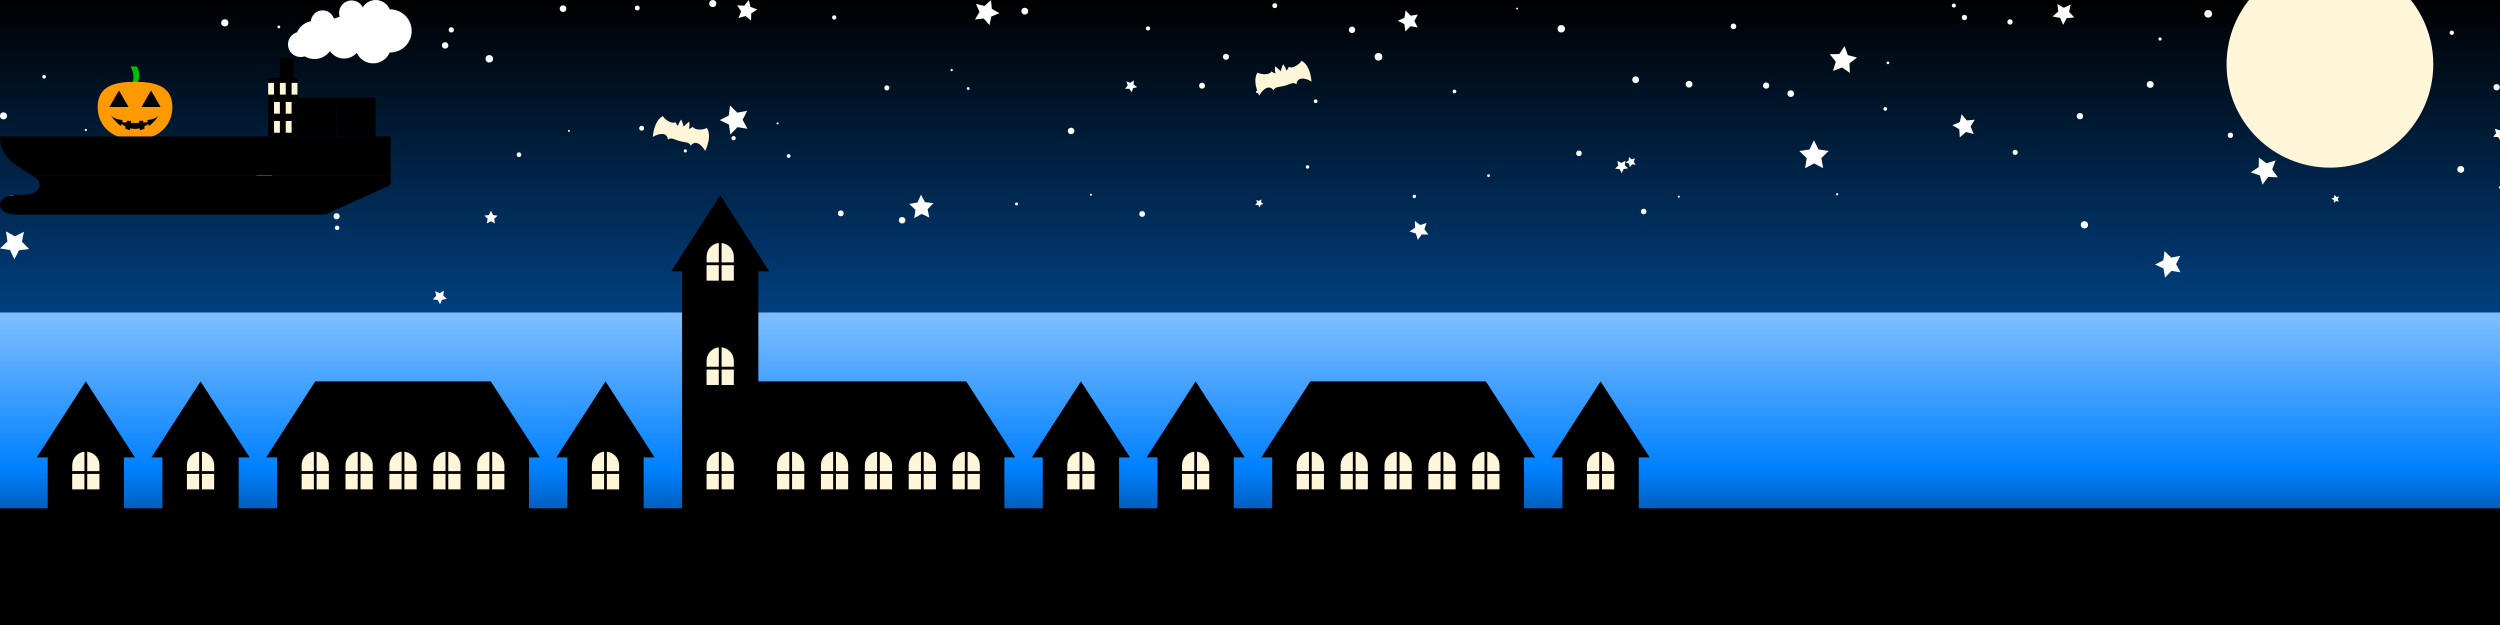 <?xml version="1.0" encoding="UTF-8"?>
<svg  xmlns="http://www.w3.org/2000/svg" xmlns:xlink="http://www.w3.org/1999/xlink" viewBox="0 0 640 160">

	<rect x="0" y="0" width="640" height="160" fill="#333333" stroke="none"/>

	<!--各種設定-->
	<defs>

		<!--CSS設定-->
		<style>

			.night_sky {
				fill: url(#_night_sky_gradation);
			}

			.white {
				fill: #fff;
			}

			<!--月-->
			.luna {
				fill: #fff5d9;
			}
			<!--/月ここまで-->

			.nega_silhouette {
				fill: #fff5d9;
			}


			<!--船上-->
			<!--Jack-O-lantern-->
			.pumpkin_grn {
				fill: #00bf00;
			}
			.pumpkin_ylw {
				fill: #f90;
			}
			<!--/Jack-O-lanternここまで-->
			<!--/船上ここまで-->

			<!--コンテナ船（シルエット）-->
			.cls-1 {
				fill: #fff5d9;
			}
			<!--/コンテナ船（シルエット）ここまで-->

			<!--海面（夜）-->
			.ngt_sea_grd {
				fill: url(#_night_sea_grad);
			}
			<!--/海面（夜）ここまで-->

			<!--波（夜）-->
			.ngt_wave_wht {
				fill: #80bfff;
			}
			<!--/波（夜）ここまで-->

			.blk {
				fill: #000;
			}

		</style>

		<!--グラデーション等の設定-->

		<linearGradient id="_night_sky_gradation" x1="320" y1="0" x2="320" y2="160" gradientUnits="userSpaceOnUse">
			<stop offset="0" stop-color="#000"/>
			<stop offset="1" stop-color="#0080ff"/>
		</linearGradient>

			<!--海面（夜）グラデーション-->
		<linearGradient id="_night_sea_grad" x1="320" y1="0" x2="320" y2="80" gradientUnits="userSpaceOnUse">
			<stop offset="0" stop-color="#80bfff"/>
			<stop offset=".5" stop-color="#0080ff"/>
			<stop offset="1" stop-color="#000"/>
		</linearGradient>
			<!--/海面（夜）グラデーションここまで-->

	</defs>
	<!--/各種設定ここまで-->



	<!--以下、各グラフィックオブジェクト-->

	<!--背景 夜空-->
	<g id="bg_night_sky">
		<g id="night_blue_gradation">
			<rect class="night_sky" width="640" height="160"/>
		</g>
	</g>
	<!--/夜空ここまで-->

	<!--星空-->
	<g id="stars">
		<g id="_5pinted_stars_1">
			<g>
				<polygon class="white" points="21.23 37.04 19.89 36.39 20.19 37.85 19.16 38.92 20.64 39.09 21.35 40.4 21.96 39.04 23.42 38.78 22.32 37.78 22.52 36.3 21.23 37.04"/>
				<polygon class="white" points="82.64 40.55 83.28 41.7 83.8 40.49 85.09 40.23 84.1 39.36 84.25 38.05 83.12 38.73 81.92 38.18 82.21 39.46 81.32 40.44 82.64 40.55"/>
				<polygon class="white" points="124.83 56.02 124.62 57.18 125.67 56.65 126.71 57.2 126.52 56.04 127.37 55.23 126.21 55.04 125.7 53.98 125.17 55.04 124 55.19 124.83 56.02"/>
				<polygon class="white" points="189.72 2.89 189.05 4.61 190.83 4.1 192.26 5.28 192.32 3.42 193.89 2.43 192.14 1.79 191.68 0 190.54 1.46 188.69 1.35 189.72 2.89"/>
				<polygon class="white" points="236.8 51.76 235.77 49.85 234.88 51.83 232.74 52.22 234.35 53.68 234.06 55.84 235.95 54.76 237.91 55.71 237.46 53.57 238.97 52 236.8 51.76"/>
				<polygon class="white" points="290.22 21.65 290.25 20.57 289.37 21.2 288.35 20.84 288.69 21.87 288.02 22.73 289.11 22.73 289.72 23.63 290.06 22.6 291.1 22.29 290.22 21.65"/>
				<polygon class="white" points="363.58 57.61 362.21 56.58 362.23 58.29 360.83 59.27 362.46 59.78 362.97 61.42 363.95 60.02 365.66 60.05 364.64 58.68 365.19 57.06 363.58 57.61"/>
				<polygon class="white" points="415.94 42.29 416.11 41.15 415.1 41.71 414.06 41.2 414.28 42.34 413.47 43.17 414.63 43.31 415.17 44.33 415.65 43.28 416.8 43.08 415.94 42.29"/>
				<polygon class="white" points="473.45 16.22 475.39 14.74 473.03 14.1 472.22 11.78 470.88 13.83 468.43 13.89 469.96 15.8 469.26 18.15 471.55 17.28 473.57 18.67 473.45 16.22"/>
				<polygon class="white" points="527.38 4.58 528.16 6.35 529.09 4.65 531.01 4.46 529.69 3.05 530.09 1.16 528.35 1.99 526.68 1.02 526.92 2.93 525.48 4.22 527.38 4.58"/>
				<polygon class="white" points="580.19 41.81 578.26 40.3 578.23 42.75 576.19 44.12 578.52 44.91 579.19 47.27 580.66 45.3 583.11 45.39 581.69 43.39 582.54 41.08 580.19 41.81"/>
				<polygon class="white" points="639.47 35.07 640.16 36.09 640.55 34.93 641.73 34.6 640.75 33.86 640.8 32.64 639.8 33.34 638.64 32.92 639.01 34.09 638.25 35.06 639.47 35.07"/>
			</g>
			<animate attributeName="opacity" from="1" to="0.25" begin="0s" dur="2.0s" repeatCount="indefinite" />
		</g>
		<g id="_5pinted_stars_2" data-name="5pinted_stars_2">
			<g>
				<polygon class="white" points="645.25 29.02 646.01 27.7 644.5 27.91 643.47 26.78 643.2 28.28 641.82 28.91 643.16 29.63 643.33 31.14 644.43 30.09 645.92 30.39 645.25 29.02"/>
				<polygon class="white" points="598.11 50.42 597.64 49.87 597.49 50.57 596.83 50.85 597.45 51.21 597.51 51.92 598.04 51.44 598.74 51.61 598.45 50.95 598.82 50.34 598.11 50.42"/>
				<polygon class="white" points="555.81 65.94 554.12 64.27 553.82 66.63 551.7 67.72 553.86 68.74 554.25 71.09 555.88 69.35 558.23 69.71 557.08 67.62 558.15 65.49 555.81 65.94"/>
				<polygon class="white" points="503.5 30.83 502.17 29.24 501.71 31.27 499.79 32.04 501.57 33.1 501.71 35.17 503.27 33.8 505.28 34.3 504.46 32.4 505.56 30.64 503.5 30.83"/>
				<polygon class="white" points="464.4 41.84 466.73 43.05 466.27 40.47 468.14 38.63 465.54 38.26 464.37 35.92 463.22 38.28 460.63 38.66 462.52 40.49 462.09 43.07 464.4 41.84"/>
				<polygon class="white" points="417.7 40.78 417 40.18 416.95 41.09 416.17 41.57 417.02 41.9 417.23 42.79 417.81 42.08 418.72 42.16 418.22 41.39 418.58 40.55 417.7 40.78"/>
				<polygon class="white" points="359.54 4.52 357.85 5.33 359.52 6.18 359.77 8.04 361.1 6.71 362.94 7.04 362.09 5.37 362.97 3.72 361.12 4.02 359.83 2.66 359.54 4.52"/>
				<polygon class="white" points="321.81 51.9 321.34 52.47 322.08 52.49 322.48 53.11 322.73 52.42 323.44 52.23 322.86 51.78 322.9 51.04 322.29 51.45 321.6 51.19 321.81 51.9"/>
				<polygon class="white" points="251.84 4.74 253.31 6.45 253.77 4.24 255.85 3.37 253.89 2.25 253.71 0 252.04 1.52 249.84 1 250.76 3.06 249.59 4.98 251.84 4.74"/>
				<polygon class="white" points="186.56 29.58 184.25 30.75 186.59 31.87 186.99 34.43 188.78 32.55 191.34 32.96 190.11 30.68 191.28 28.37 188.74 28.84 186.9 27.01 186.56 29.58"/>
				<polygon class="white" points="113.16 76.74 114.4 76.52 113.47 75.67 113.64 74.42 112.54 75.05 111.41 74.51 111.67 75.74 110.8 76.65 112.05 76.78 112.65 77.89 113.16 76.74"/>
				<polygon class="white" points="67.77 44.14 65.76 42.51 65.69 45.1 63.51 46.51 65.96 47.38 66.63 49.88 68.2 47.83 70.79 47.96 69.33 45.83 70.26 43.41 67.77 44.14"/>
				<polygon class="white" points="1.9 61.81 0 63.59 2.57 64.02 3.67 66.38 4.88 64.07 7.46 63.75 5.63 61.89 6.13 59.33 3.8 60.5 1.52 59.23 1.9 61.81"/>
			</g>
			<animate attributeName="opacity" from="1" to="0.25" begin="+0.5s" dur="2.0s" repeatCount="indefinite" />
		</g>
		<g id="Round_stars_1">
			<g>
				<circle class="white" cx="3.11" cy="50.87" r=".91"/>
				<circle class="white" cx="21.97" cy="33.27" r=".29"/>
				<circle class="white" cx="36.06" cy="46.79" r=".68"/>
				<circle class="white" cx="51.59" cy="37.1" r=".93"/>
				<circle class="white" cx="70.65" cy="24.78" r=".45"/>
				<circle class="white" cx="86.3" cy="58.33" r=".58"/>
				<circle class="white" cx="96.62" cy="42.76" r=".8"/>
				<circle class="white" cx="115.53" cy="7.65" r=".67"/>
				<circle class="white" cx="132.86" cy="39.6" r=".6"/>
				<circle class="white" cx="145.64" cy="33.51" r=".26"/>
				<circle class="white" cx="164.27" cy="32.83" r=".63"/>
				<circle class="white" cx="182.47" cy=".91" r=".91"/>
				<circle class="white" cx="199.06" cy="31.59" r=".27"/>
				<circle class="white" cx="215.24" cy="54.61" r=".75"/>
				<circle class="white" cx="230.94" cy="56.38" r=".83"/>
				<circle class="white" cx="247.85" cy="22.66" r=".36"/>
				<circle class="white" cx="262.34" cy="2.86" r=".87"/>
				<circle class="white" cx="274.2" cy="33.52" r=".83"/>
				<circle class="white" cx="293.89" cy="7.29" r=".54"/>
				<circle class="white" cx="313.85" cy="14.54" r=".77"/>
				<circle class="white" cx="326.34" cy="1.45" r=".63"/>
				<circle class="white" cx="336.8" cy="25.92" r=".48"/>
				<circle class="white" cx="352.89" cy="14.54" r=".98"/>
				<circle class="white" cx="372.34" cy="23.42" r=".48"/>
				<circle class="white" cx="388.38" cy="2.2" r=".25"/>
				<circle class="white" cx="404.21" cy="39.26" r=".72"/>
				<circle class="white" cx="420.78" cy="54.15" r=".71"/>
				<circle class="white" cx="432.4" cy="21.56" r=".86"/>
				<circle class="white" cx="452.13" cy="21.91" r=".8"/>
				<circle class="white" cx="470.32" cy="49.74" r=".29"/>
				<circle class="white" cx="483.31" cy="16.09" r=".35"/>
				<circle class="white" cx="502.89" cy="4.48" r=".68"/>
				<circle class="white" cx="514.56" cy="5.62" r=".68"/>
				<circle class="white" cx="533.61" cy="57.55" r=".93"/>
				<circle class="white" cx="552.97" cy="9.99" r=".41"/>
				<circle class="white" cx="570.98" cy="34.62" r=".69"/>
				<circle class="white" cx="587.14" cy="31.34" r=".82"/>
				<circle class="white" cx="599.43" cy="35.85" r=".93"/>
				<circle class="white" cx="612.57" cy="7.57" r=".66"/>
				<circle class="white" cx="629.95" cy="43.37" r=".87"/>
				<circle class="white" cx="640" cy="47.98" r=".3"/>
			</g>
			<animate attributeName="opacity" from="1" to="0.25" begin="+1.0s" dur="2.0s" repeatCount="indefinite" />
		</g>
		<g id="Round_stars_2">
			<g>
				<circle class="white" cx="639.13" cy="22.33" r=".8"/>
				<circle class="white" cx="627.66" cy="8.38" r=".55"/>
				<circle class="white" cx="615.41" cy="17.93" r=".38"/>
				<circle class="white" cx="603.9" cy="20.6" r=".43"/>
				<circle class="white" cx="590.32" cy=".84" r=".84"/>
				<circle class="white" cx="576.37" cy="32.01" r=".54"/>
				<circle class="white" cx="565.3" cy="3.54" r=".98"/>
				<circle class="white" cx="550.45" cy="21.62" r=".88"/>
				<circle class="white" cx="532.46" cy="29.74" r=".81"/>
				<circle class="white" cx="515.89" cy="39" r=".66"/>
				<circle class="white" cx="500.18" cy="1.42" r=".52"/>
				<circle class="white" cx="482.64" cy="27.88" r=".48"/>
				<circle class="white" cx="471.11" cy="14.68" r=".92"/>
				<circle class="white" cx="458.43" cy="23.97" r=".85"/>
				<circle class="white" cx="443.76" cy="6.75" r=".72"/>
				<circle class="white" cx="429.77" cy="50.34" r=".27"/>
				<circle class="white" cx="418.73" cy="20.42" r=".86"/>
				<circle class="white" cx="399.68" cy="7.37" r=".95"/>
				<circle class="white" cx="381.07" cy="44.97" r=".36"/>
				<circle class="white" cx="362.07" cy="50.29" r=".44"/>
				<circle class="white" cx="346.12" cy="7.64" r=".81"/>
				<circle class="white" cx="334.73" cy="42.74" r=".45"/>
				<circle class="white" cx="321.83" cy="23.53" r=".29"/>
				<circle class="white" cx="307.73" cy="21.95" r=".76"/>
				<circle class="white" cx="292.39" cy="54.78" r=".74"/>
				<circle class="white" cx="279.28" cy="49.86" r=".26"/>
				<circle class="white" cx="260.23" cy="52.21" r=".38"/>
				<circle class="white" cx="243.62" cy="17.93" r=".3"/>
				<circle class="white" cx="227.04" cy="22.5" r=".65"/>
				<circle class="white" cx="213.56" cy="4.47" r=".55"/>
				<circle class="white" cx="201.9" cy="39.94" r=".49"/>
				<circle class="white" cx="187.8" cy="35.38" r=".55"/>
				<circle class="white" cx="175.44" cy="38.63" r=".41"/>
				<circle class="white" cx="163.15" cy="2.05" r=".62"/>
				<circle class="white" cx="144.14" cy="2.22" r=".85"/>
				<circle class="white" cx="125.26" cy="15.05" r=".96"/>
				<circle class="white" cx="113.95" cy="11.63" r=".82"/>
				<circle class="white" cx="99.37" cy="5.06" r=".78"/>
				<circle class="white" cx="86.17" cy="55.36" r=".79"/>
				<circle class="white" cx="71.39" cy="6.89" r=".36"/>
				<circle class="white" cx="57.55" cy="5.85" r=".92"/>
				<circle class="white" cx="41.89" cy="36.85" r=".67"/>
				<circle class="white" cx="27.02" cy="38.78" r=".43"/>
				<circle class="white" cx="11.29" cy="19.66" r=".47"/>
				<circle class="white" cx=".9" cy="29.66" r=".9"/>
			</g>
			<animate attributeName="opacity" from="1" to="0.25" begin="+1.5s" dur="2.0s" repeatCount="indefinite" />
		</g>
	</g>
	<!--/星空ここまで-->

	<!--月-->
	<g id="moon" transform="translate(570 -10)">
		<circle id="moon-2" class="luna" cx="26.46" cy="26.46" r="26.46"/>
	</g>
	<!--月ここまで-->

	<!--魔女-->
	<g id="witch" transform="translate(640 20)">
		<animateTransform attributeName="transform" type="translate" from="640,20" to="-30,20" begin="+5s" dur="15s" repeatCount="indefinite" />
		<path class="nega_silhouette" d="M23.37,15.06c-1.32-.28-2.53-.17-3.1.19l-1.98-.32,1.33-.53-8.18-2.02-3.85-7.35,3.92,1.25-3.88-1.91.41-3.35h2.99l-3.25-1-.91.53-1.82,3.06L.68,2.82l4.22,1.34-.12.22v.34l-.32.25.07.79.3.18h-1.58l1.24,1.35-.41.34-.29.45-.38,4.44-3.25-.52-.17,1.05,3.32.54-.07.81,3.55,5.08,9.55-3.79,3.57.58c.23.98,1.57,1.61,3.01,1.79,1.72.21,3.07-.2,5.19,1.12-1.27-2.71-3.01-3.74-4.76-4.12Z"/>
	</g>
	<!--/魔女ここまで女-->

	<!--コウモリ-->
	<g id="bat1" transform="translate(150 20)rotate(15)">
		<path class="nega_silhouette" d="M33.2,4.3c-.88.88-2.96,1.4-3.53.64-.29.4-.54.63-.87.77.06-.96-.38-1.78-.38-1.78,0,0-.77.98-1.05,1.6-.28-.62-1.05-1.6-1.05-1.6,0,0-.44.82-.38,1.78-.33-.14-.58-.38-.87-.77-.57.76-2.66.24-3.53-.64-1.28,1.09-1.52,3.38-1.12,5.81,1.72-1.72,3.38-1.9,3.91-.34.67-.89,1.7-.4,3.04-.4s2.37-.49,3.04.4c.53-1.56,2.19-1.39,3.91.34.4-2.43.16-4.72-1.12-5.81Z"/>
	</g>
	<g id="bat1" transform="translate(300 20)rotate(-15)">
		<path class="nega_silhouette" d="M33.2,4.3c-.88.88-2.96,1.4-3.53.64-.29.4-.54.63-.87.77.06-.96-.38-1.78-.38-1.78,0,0-.77.98-1.05,1.6-.28-.62-1.05-1.6-1.05-1.6,0,0-.44.82-.38,1.78-.33-.14-.58-.38-.87-.77-.57.76-2.66.24-3.53-.64-1.28,1.09-1.52,3.38-1.12,5.81,1.72-1.72,3.38-1.9,3.91-.34.67-.89,1.7-.4,3.04-.4s2.37-.49,3.04.4c.53-1.56,2.19-1.39,3.91.34.4-2.43.16-4.72-1.12-5.81Z"/>
	</g>
	<!--/コウモリここまで-->

	<!--船（アニメーション）-->
	<g id="ship">
		<animateTransform attributeName="transform" type="translate" from="640,33" to="-106,33" begin="0s" dur="30s" repeatCount="indefinite" />
		<g id="jack_o_lantern" transform="translate(25 17)">
			<g>
				<path class="pumpkin_grn" d="M10.07.03c1.34,2.62.06,4.56-.95,6.13l-1-.28c1.01-1.57,1.64-3.26.3-5.88l1.65.03Z"/>
				<path class="pumpkin_ylw" d="M19.13,10.38c0,5.32-4.28,8.4-9.56,8.4S0,15.71,0,10.38,4.28,3.94,9.56,3.94s9.56,1.13,9.56,6.45Z"/>
				<g>
					<polygon points="13.67 6.15 11.23 10.39 16.11 10.39 13.67 6.15"/>
					<path d="M12.69,13.78l.15.48c-.35.05-.72.09-1.12.13l-.11-.49c-.33.03-.68.05-1.05.06l.05.5c-.34.01-.69.02-1.06.02s-.72,0-1.06-.02l.05-.5c-.37-.01-.71-.03-1.05-.06l-.11.49c-.4-.03-.77-.07-1.12-.13l.15-.48c-1.59-.23-2.68-.69-3.07-1.41.35.65,1.26,1.92,2.6,2.88l.16-.51c.32.24.67.47,1.05.66l-.11.5c.38.18.79.33,1.22.44l.06-.5c.39.1.79.15,1.21.15s.83-.06,1.21-.15l.06.5c.43-.1.83-.25,1.22-.44l-.11-.5c.38-.19.73-.41,1.05-.66l.16.51c1.34-.96,2.26-2.23,2.6-2.88-.38.73-1.47,1.18-3.07,1.41Z"/>
					<polygon points="5.46 6.15 7.9 10.39 3.01 10.39 5.46 6.15"/>
				</g>
			</g>
		</g>

		<g id="container_4">
			<rect class="cntnr_lime" x="76.15" y="24.94" width="10" height="5"/>
			<rect class="cntnr_vlt" x="86.15" y="24.94" width="10" height="5"/>
			<rect class="cntnr_red" x="76.15" y="29.94" width="10" height="5"/>
			<rect class="cntnr_navy" x="86.15" y="29.94" width="10" height="5"/>
		</g>

		<!--船上-->
		<!--/船上ここまで-->

		<!--コンテナ船（シルエット）-->
		<g id="container_ship_silhouette">
			<g id="ship">
				<g id="hull">
					<path id="upper_hull" d="M100,34.94H0c0,5.84,5.37,8.1,8.29,10h91.71v-10Z"/>
					<path id="lower_hull" d="M8.29,44.94c1.08.7,1.83,1.36,1.83,2.13,0,2.04-1.68,2.82-5.27,2.82-3.26,0-4.85.94-4.85,2.54s1.47,2.51,4.66,2.51h78.52l16.82-7.59v-2.41H8.29Z"/>
				</g>
				<g id="bridge">
					<rect id="Bridge1" x="68.65" y="19.94" width="7.5" height="15"/>
					<g id="windows">
						<g id="Window7">
							<rect class="cls-1" x="68.65" y="21.22" width="1.5" height="3"/>
						</g>
						<g id="Window6">
							<rect class="cls-1" x="71.65" y="21.22" width="1.5" height="3"/>
						</g>
						<g id="Window5">
							<rect class="cls-1" x="74.65" y="21.22" width="1.5" height="3"/>
						</g>
						<g id="Window4">
							<rect class="cls-1" x="70.15" y="26.1" width="1.5" height="3"/>
						</g>
						<g id="Window3">
							<rect class="cls-1" x="73.15" y="26.1" width="1.5" height="3"/>
						</g>
						<g id="Window2">
							<rect class="cls-1" x="70.15" y="30.98" width="1.5" height="3"/>
						</g>
						<g id="Window1">
							<rect class="cls-1" x="73.15" y="30.98" width="1.5" height="3"/>
						</g>
					</g>
					<g id="funnel">
						<rect id="Funnel1" x="71.65" y="14.94" width="3.5" height="5"/>
					</g>
				</g>
				<g id="Smoke1">
					<polygon class="white" points="76.95 11.37 82.15 5.82 92.71 2.47 101.14 5.91 97.4 11.85 87.54 10.57 83.01 9.42 76.95 11.37"/>
					<g>
						<circle class="white" cx="80.51" cy="10.23" r="4.88"/>
						<circle class="white" cx="88.09" cy="10.64" r="4.35"/>
						<circle class="white" cx="95.53" cy="11.61" r="4.61"/>
						<circle class="white" cx="99.87" cy="7.92" r="5.52"/>
						<circle class="white" cx="96.18" cy="3.89" r="3.89"/>
						<circle class="white" cx="90.01" cy="3.32" r="3.21"/>
						<circle class="white" cx="82.6" cy="5.68" r="3.03"/>
						<circle class="white" cx="76.95" cy="11.37" r="3.23"/>
					</g>
					<animate attributeName="opacity" from="1" to="0" begin="0s" dur="1.5s" repeatCount="indefinite" />
				</g>
			</g>
		</g>
		<!--/コンテナ船（シルエット）ここまで-->
	</g>
	<!--/船（アニメーション）ここまで-->

	<!--前景 海面（夜）-->
	<g id="night_sea_surface" transform="translate(0, 80)">
		<rect id="sea_blue_gradation" class="ngt_sea_grd" width="640" height="80"/>
	</g>
	<!--/海面（夜）ここまで-->

	<!--波 アニメーションの「scale」が効かないので省略-->
	<g id="wave" transform="translate(-640, 0)">
		<g>
			<path class="ngt_wave_wht" d="M32,10.03c9.44,0,28.66-3.79,32-10.03-3.34,6.24-24.98,7.81-32,7.81C24.98,7.81,3.34,6.24,0,0c3.34,6.24,22.56,10.03,32,10.03"/>
			<path class="ngt_wave_wht" d="M96,10.03c9.44,0,28.66-3.79,32-10.03-3.34,6.24-24.98,7.81-32,7.81-7.02,0-28.66-1.57-32-7.81,3.34,6.24,22.56,10.03,32,10.03"/>
			<path class="ngt_wave_wht" d="M160,10.03c9.44,0,28.66-3.79,32-10.03-3.34,6.24-24.98,7.81-32,7.81-7.02,0-28.66-1.57-32-7.81,3.34,6.24,22.56,10.03,32,10.03"/>
			<path class="ngt_wave_wht" d="M224,10.03c9.44,0,28.66-3.79,32-10.03-3.34,6.24-24.98,7.81-32,7.81-7.02,0-28.66-1.57-32-7.81,3.34,6.24,22.56,10.03,32,10.03"/>
			<path class="ngt_wave_wht" d="M288,10.03c9.44,0,28.66-3.79,32-10.03-3.34,6.24-24.98,7.81-32,7.81-7.02,0-28.66-1.57-32-7.81,3.34,6.24,22.56,10.03,32,10.03"/>
			<path class="ngt_wave_wht" d="M352,10.03c9.44,0,28.66-3.79,32-10.03-3.34,6.24-24.98,7.81-32,7.81-7.02,0-28.66-1.57-32-7.81,3.34,6.24,22.56,10.03,32,10.03"/>
			<path class="ngt_wave_wht" d="M416,10.03c9.44,0,28.66-3.79,32-10.03-3.34,6.24-24.98,7.81-32,7.81-7.02,0-28.66-1.57-32-7.81,3.34,6.24,22.56,10.03,32,10.03"/>
			<path class="ngt_wave_wht" d="M480,10.03c9.44,0,28.66-3.79,32-10.03-3.34,6.24-24.98,7.81-32,7.81-7.02,0-28.66-1.57-32-7.81,3.34,6.24,22.56,10.03,32,10.03"/>
			<path class="ngt_wave_wht" d="M544,10.03c9.44,0,28.66-3.79,32-10.03-3.34,6.24-24.98,7.81-32,7.81-7.02,0-28.66-1.57-32-7.81,3.34,6.24,22.56,10.03,32,10.03"/>
			<path class="ngt_wave_wht" d="M608,10.03c9.44,0,28.66-3.79,32-10.03-3.34,6.24-24.98,7.81-32,7.81-7.02,0-28.66-1.57-32-7.81,3.34,6.24,22.56,10.03,32,10.03"/>
		</g>
		<animateTransform attributeName="transform" type="translate" from="0,80" to="0,160" begin="0s" dur="5s" repeatCount="indefinite" />
		<animate attributeName="opacity" from="1" to="0" begin="0s" dur="5s" repeatCount="indefinite" />
	</g>
	<!--/波ここまで-->


	<g id="buildings_night" transform="translate(0, 50)">
		<rect y="80.13" width="640" height="33.89"/>
		<g>
			<polygon points="34.53 67.09 21.97 47.63 9.41 67.09 12.21 67.09 12.21 83.2 31.74 83.2 31.74 67.09 34.53 67.09"/>
			<g>
				<rect class="nega_silhouette" x="18.48" y="71.32" width="3.13" height="3.96"/>
				<path class="nega_silhouette" d="M21.62,65.63c-1.76.18-3.13,1.65-3.13,3.45v1.52h3.13v-4.97Z"/>
				<path class="nega_silhouette" d="M25.46,70.61v-1.52c0-1.81-1.38-3.27-3.13-3.45v4.97h3.13Z"/>
				<rect class="nega_silhouette" x="22.33" y="71.32" width="3.13" height="3.96"/>
			</g>
		</g>
		<g>
			<polygon points="63.9 67.09 51.34 47.63 38.77 67.09 41.57 67.09 41.57 83.2 61.1 83.2 61.1 67.09 63.9 67.09"/>
			<g>
				<rect class="nega_silhouette" x="47.85" y="71.32" width="3.13" height="3.96"/>
				<path class="nega_silhouette" d="M50.98,65.63c-1.76.18-3.13,1.65-3.13,3.45v1.52h3.13v-4.97Z"/>
				<path class="nega_silhouette" d="M54.83,70.61v-1.52c0-1.81-1.38-3.27-3.13-3.45v4.97h3.13Z"/>
				<rect class="nega_silhouette" x="51.69" y="71.32" width="3.13" height="3.96"/>
			</g>
		</g>
		<g>
			<polygon points="167.57 67.09 155.01 47.63 142.44 67.09 145.24 67.09 145.24 83.2 164.77 83.2 164.77 67.09 167.57 67.09"/>
			<g>
				<rect class="nega_silhouette" x="151.52" y="71.32" width="3.13" height="3.96"/>
				<path class="nega_silhouette" d="M154.65,65.63c-1.76.18-3.13,1.65-3.13,3.45v1.52h3.13v-4.97Z"/>
				<path class="nega_silhouette" d="M158.49,70.61v-1.52c0-1.81-1.38-3.27-3.13-3.45v4.97h3.13Z"/>
				<rect class="nega_silhouette" x="155.36" y="71.32" width="3.13" height="3.96"/>
			</g>
		</g>
		<g>
			<polygon points="135.41 83.2 135.41 67.09 138.2 67.09 125.64 47.63 80.7 47.63 68.14 67.09 70.94 67.09 70.94 83.2 135.41 83.2"/>
			<g>
				<g>
					<rect class="nega_silhouette" x="77.22" y="71.32" width="3.13" height="3.96"/>
					<path class="nega_silhouette" d="M80.35,65.63c-1.76.18-3.13,1.65-3.13,3.45v1.52h3.13v-4.97Z"/>
					<path class="nega_silhouette" d="M84.19,70.61v-1.52c0-1.81-1.38-3.27-3.13-3.45v4.97h3.13Z"/>
					<rect class="nega_silhouette" x="81.06" y="71.32" width="3.13" height="3.96"/>
				</g>
				<g>
					<rect class="nega_silhouette" x="88.45" y="71.32" width="3.13" height="3.96"/>
					<path class="nega_silhouette" d="M91.58,65.63c-1.76.18-3.13,1.65-3.13,3.45v1.52h3.13v-4.97Z"/>
					<path class="nega_silhouette" d="M95.43,70.61v-1.52c0-1.81-1.38-3.27-3.13-3.45v4.97h3.13Z"/>
					<rect class="nega_silhouette" x="92.29" y="71.32" width="3.13" height="3.96"/>
				</g>
				<g>
					<rect class="nega_silhouette" x="99.68" y="71.32" width="3.13" height="3.96"/>
					<path class="nega_silhouette" d="M102.82,65.63c-1.76.18-3.13,1.65-3.13,3.45v1.52h3.13v-4.97Z"/>
					<path class="nega_silhouette" d="M106.66,70.61v-1.52c0-1.81-1.38-3.27-3.13-3.45v4.97h3.13Z"/>
					<rect class="nega_silhouette" x="103.53" y="71.32" width="3.13" height="3.96"/>
				</g>
				<g>
					<rect class="nega_silhouette" x="110.92" y="71.32" width="3.13" height="3.96"/>
					<path class="nega_silhouette" d="M114.05,65.63c-1.76.18-3.13,1.65-3.13,3.45v1.52h3.13v-4.97Z"/>
					<path class="nega_silhouette" d="M117.89,70.61v-1.52c0-1.81-1.38-3.27-3.13-3.45v4.97h3.13Z"/>
					<rect class="nega_silhouette" x="114.76" y="71.32" width="3.13" height="3.96"/>
				</g>
				<g>
					<rect class="nega_silhouette" x="122.15" y="71.32" width="3.13" height="3.96"/>
					<path class="nega_silhouette" d="M125.29,65.63c-1.76.18-3.13,1.65-3.13,3.45v1.52h3.13v-4.97Z"/>
					<path class="nega_silhouette" d="M129.13,70.61v-1.52c0-1.81-1.38-3.27-3.13-3.45v4.97h3.13Z"/>
					<rect class="nega_silhouette" x="125.99" y="71.32" width="3.13" height="3.96"/>
				</g>
			</g>
		</g>
		<g>
			<polygon points="289.28 67.09 276.72 47.63 264.15 67.09 266.95 67.09 266.95 83.2 286.48 83.2 286.48 67.09 289.28 67.09"/>
			<g>
				<rect class="nega_silhouette" x="273.23" y="71.32" width="3.13" height="3.96"/>
				<path class="nega_silhouette" d="M276.36,65.63c-1.76.18-3.13,1.65-3.13,3.45v1.52h3.13v-4.97Z"/>
				<path class="nega_silhouette" d="M280.21,70.61v-1.52c0-1.81-1.38-3.27-3.13-3.45v4.97h3.13Z"/>
				<rect class="nega_silhouette" x="277.07" y="71.32" width="3.13" height="3.96"/>
			</g>
		</g>
		<g>
			<polygon points="318.65 67.09 306.08 47.63 293.52 67.09 296.32 67.09 296.32 83.2 315.85 83.2 315.85 67.09 318.65 67.09"/>
			<g>
				<rect class="nega_silhouette" x="302.59" y="71.32" width="3.13" height="3.96"/>
				<path class="nega_silhouette" d="M305.73,65.63c-1.76.18-3.13,1.65-3.13,3.45v1.52h3.13v-4.97Z"/>
				<path class="nega_silhouette" d="M309.57,70.61v-1.52c0-1.81-1.38-3.27-3.13-3.45v4.97h3.13Z"/>
				<rect class="nega_silhouette" x="306.44" y="71.32" width="3.13" height="3.96"/>
			</g>
		</g>
		<g>
			<polygon points="422.31 67.09 409.75 47.63 397.19 67.09 399.98 67.09 399.98 83.2 419.52 83.2 419.52 67.09 422.31 67.09"/>
			<g>
				<rect class="nega_silhouette" x="406.26" y="71.32" width="3.13" height="3.96"/>
				<path class="nega_silhouette" d="M409.4,65.63c-1.76.18-3.13,1.65-3.13,3.45v1.52h3.13v-4.97Z"/>
				<path class="nega_silhouette" d="M413.24,70.61v-1.52c0-1.81-1.38-3.27-3.13-3.45v4.97h3.13Z"/>
				<rect class="nega_silhouette" x="410.11" y="71.32" width="3.13" height="3.96"/>
			</g>
		</g>
		<g>
			<polygon points="390.15 83.2 390.15 67.09 392.95 67.09 380.38 47.63 335.45 47.63 322.89 67.09 325.68 67.09 325.68 83.2 390.15 83.2"/>
			<g>
				<g>
					<rect class="nega_silhouette" x="331.96" y="71.32" width="3.13" height="3.96"/>
					<path class="nega_silhouette" d="M335.09,65.63c-1.76.18-3.13,1.65-3.13,3.45v1.52h3.13v-4.97Z"/>
					<path class="nega_silhouette" d="M338.94,70.61v-1.52c0-1.81-1.38-3.27-3.13-3.45v4.97h3.13Z"/>
					<rect class="nega_silhouette" x="335.8" y="71.32" width="3.13" height="3.96"/>
				</g>
				<g>
					<rect class="nega_silhouette" x="343.19" y="71.32" width="3.13" height="3.96"/>
					<path class="nega_silhouette" d="M346.33,65.63c-1.76.18-3.13,1.65-3.13,3.45v1.52h3.13v-4.97Z"/>
					<path class="nega_silhouette" d="M350.17,70.61v-1.52c0-1.81-1.38-3.27-3.13-3.45v4.97h3.13Z"/>
					<rect class="nega_silhouette" x="347.04" y="71.32" width="3.13" height="3.96"/>
				</g>
				<g>
					<rect class="nega_silhouette" x="354.43" y="71.32" width="3.13" height="3.96"/>
					<path class="nega_silhouette" d="M357.56,65.63c-1.76.18-3.13,1.65-3.13,3.45v1.52h3.13v-4.97Z"/>
					<path class="nega_silhouette" d="M361.41,70.61v-1.52c0-1.81-1.38-3.27-3.13-3.45v4.97h3.13Z"/>
					<rect class="nega_silhouette" x="358.27" y="71.32" width="3.13" height="3.96"/>
				</g>
				<g>
					<rect class="nega_silhouette" x="365.66" y="71.32" width="3.13" height="3.96"/>
					<path class="nega_silhouette" d="M368.8,65.63c-1.76.18-3.13,1.65-3.13,3.45v1.52h3.13v-4.97Z"/>
					<path class="nega_silhouette" d="M372.64,70.61v-1.52c0-1.81-1.38-3.27-3.13-3.45v4.97h3.13Z"/>
					<rect class="nega_silhouette" x="369.51" y="71.32" width="3.13" height="3.96"/>
				</g>
				<g>
					<rect class="nega_silhouette" x="376.9" y="71.32" width="3.13" height="3.96"/>
					<path class="nega_silhouette" d="M380.03,65.63c-1.76.18-3.13,1.65-3.13,3.45v1.52h3.13v-4.97Z"/>
					<path class="nega_silhouette" d="M383.87,70.61v-1.52c0-1.81-1.38-3.27-3.13-3.45v4.97h3.13Z"/>
					<rect class="nega_silhouette" x="380.74" y="71.32" width="3.13" height="3.96"/>
				</g>
			</g>
		</g>
		<g>
			<polygon points="247.35 47.63 194.14 47.63 194.14 19.46 196.93 19.46 184.37 0 171.81 19.46 174.61 19.46 174.61 83.2 257.12 83.2 257.12 67.09 259.91 67.09 247.35 47.63"/>
			<g>
				<rect class="nega_silhouette" x="180.88" y="71.32" width="3.13" height="3.96"/>
				<path class="nega_silhouette" d="M184.02,65.63c-1.76.18-3.13,1.65-3.13,3.45v1.52h3.13v-4.97Z"/>
				<path class="nega_silhouette" d="M187.86,70.61v-1.52c0-1.81-1.38-3.27-3.13-3.45v4.97h3.13Z"/>
				<rect class="nega_silhouette" x="184.73" y="71.32" width="3.13" height="3.96"/>
			</g>
			<g>
				<rect class="nega_silhouette" x="180.88" y="17.89" width="3.13" height="3.96"/>
				<path class="nega_silhouette" d="M184.02,12.21c-1.76.18-3.13,1.65-3.13,3.45v1.52h3.13v-4.97Z"/>
				<path class="nega_silhouette" d="M187.86,17.18v-1.52c0-1.81-1.38-3.27-3.13-3.45v4.97h3.13Z"/>
				<rect class="nega_silhouette" x="184.73" y="17.89" width="3.13" height="3.96"/>
			</g>
			<g>
				<rect class="nega_silhouette" x="180.88" y="44.6" width="3.13" height="3.96"/>
				<path class="nega_silhouette" d="M184.02,38.92c-1.76.18-3.13,1.65-3.13,3.45v1.52h3.13v-4.97Z"/>
				<path class="nega_silhouette" d="M187.86,43.89v-1.52c0-1.81-1.38-3.27-3.13-3.45v4.97h3.13Z"/>
				<rect class="nega_silhouette" x="184.73" y="44.6" width="3.13" height="3.96"/>
			</g>
			<g>
				<rect class="nega_silhouette" x="198.93" y="71.32" width="3.13" height="3.96"/>
				<path class="nega_silhouette" d="M202.06,65.63c-1.76.18-3.13,1.65-3.13,3.45v1.52h3.13v-4.97Z"/>
				<path class="nega_silhouette" d="M205.9,70.61v-1.52c0-1.81-1.38-3.27-3.13-3.45v4.97h3.13Z"/>
				<rect class="nega_silhouette" x="202.77" y="71.32" width="3.13" height="3.96"/>
			</g>
			<g>
				<rect class="nega_silhouette" x="210.16" y="71.32" width="3.13" height="3.96"/>
				<path class="nega_silhouette" d="M213.29,65.63c-1.76.18-3.13,1.65-3.13,3.45v1.52h3.13v-4.97Z"/>
				<path class="nega_silhouette" d="M217.14,70.61v-1.52c0-1.81-1.38-3.27-3.13-3.45v4.97h3.13Z"/>
				<rect class="nega_silhouette" x="214" y="71.32" width="3.13" height="3.96"/>
			</g>
			<g>
				<rect class="nega_silhouette" x="221.39" y="71.32" width="3.13" height="3.96"/>
				<path class="nega_silhouette" d="M224.53,65.63c-1.76.18-3.13,1.65-3.13,3.45v1.52h3.13v-4.97Z"/>
				<path class="nega_silhouette" d="M228.37,70.61v-1.52c0-1.81-1.38-3.27-3.13-3.45v4.97h3.13Z"/>
				<rect class="nega_silhouette" x="225.24" y="71.32" width="3.13" height="3.96"/>
			</g>
			<g>
				<rect class="nega_silhouette" x="232.63" y="71.32" width="3.13" height="3.96"/>
				<path class="nega_silhouette" d="M235.76,65.63c-1.76.18-3.13,1.65-3.13,3.45v1.52h3.13v-4.97Z"/>
				<path class="nega_silhouette" d="M239.6,70.61v-1.52c0-1.81-1.38-3.27-3.13-3.45v4.97h3.13Z"/>
				<rect class="nega_silhouette" x="236.47" y="71.32" width="3.13" height="3.96"/>
			</g>
			<g>
				<rect class="nega_silhouette" x="243.86" y="71.32" width="3.13" height="3.96"/>
				<path class="nega_silhouette" d="M247,65.63c-1.76.18-3.13,1.65-3.13,3.45v1.52h3.13v-4.97Z"/>
				<path class="nega_silhouette" d="M250.84,70.61v-1.52c0-1.81-1.38-3.27-3.13-3.45v4.97h3.13Z"/>
				<rect class="nega_silhouette" x="247.7" y="71.32" width="3.13" height="3.96"/>
			</g>
		</g>
	</g>


	<!--/各グラフィックオブジェクトここまで-->
</svg>